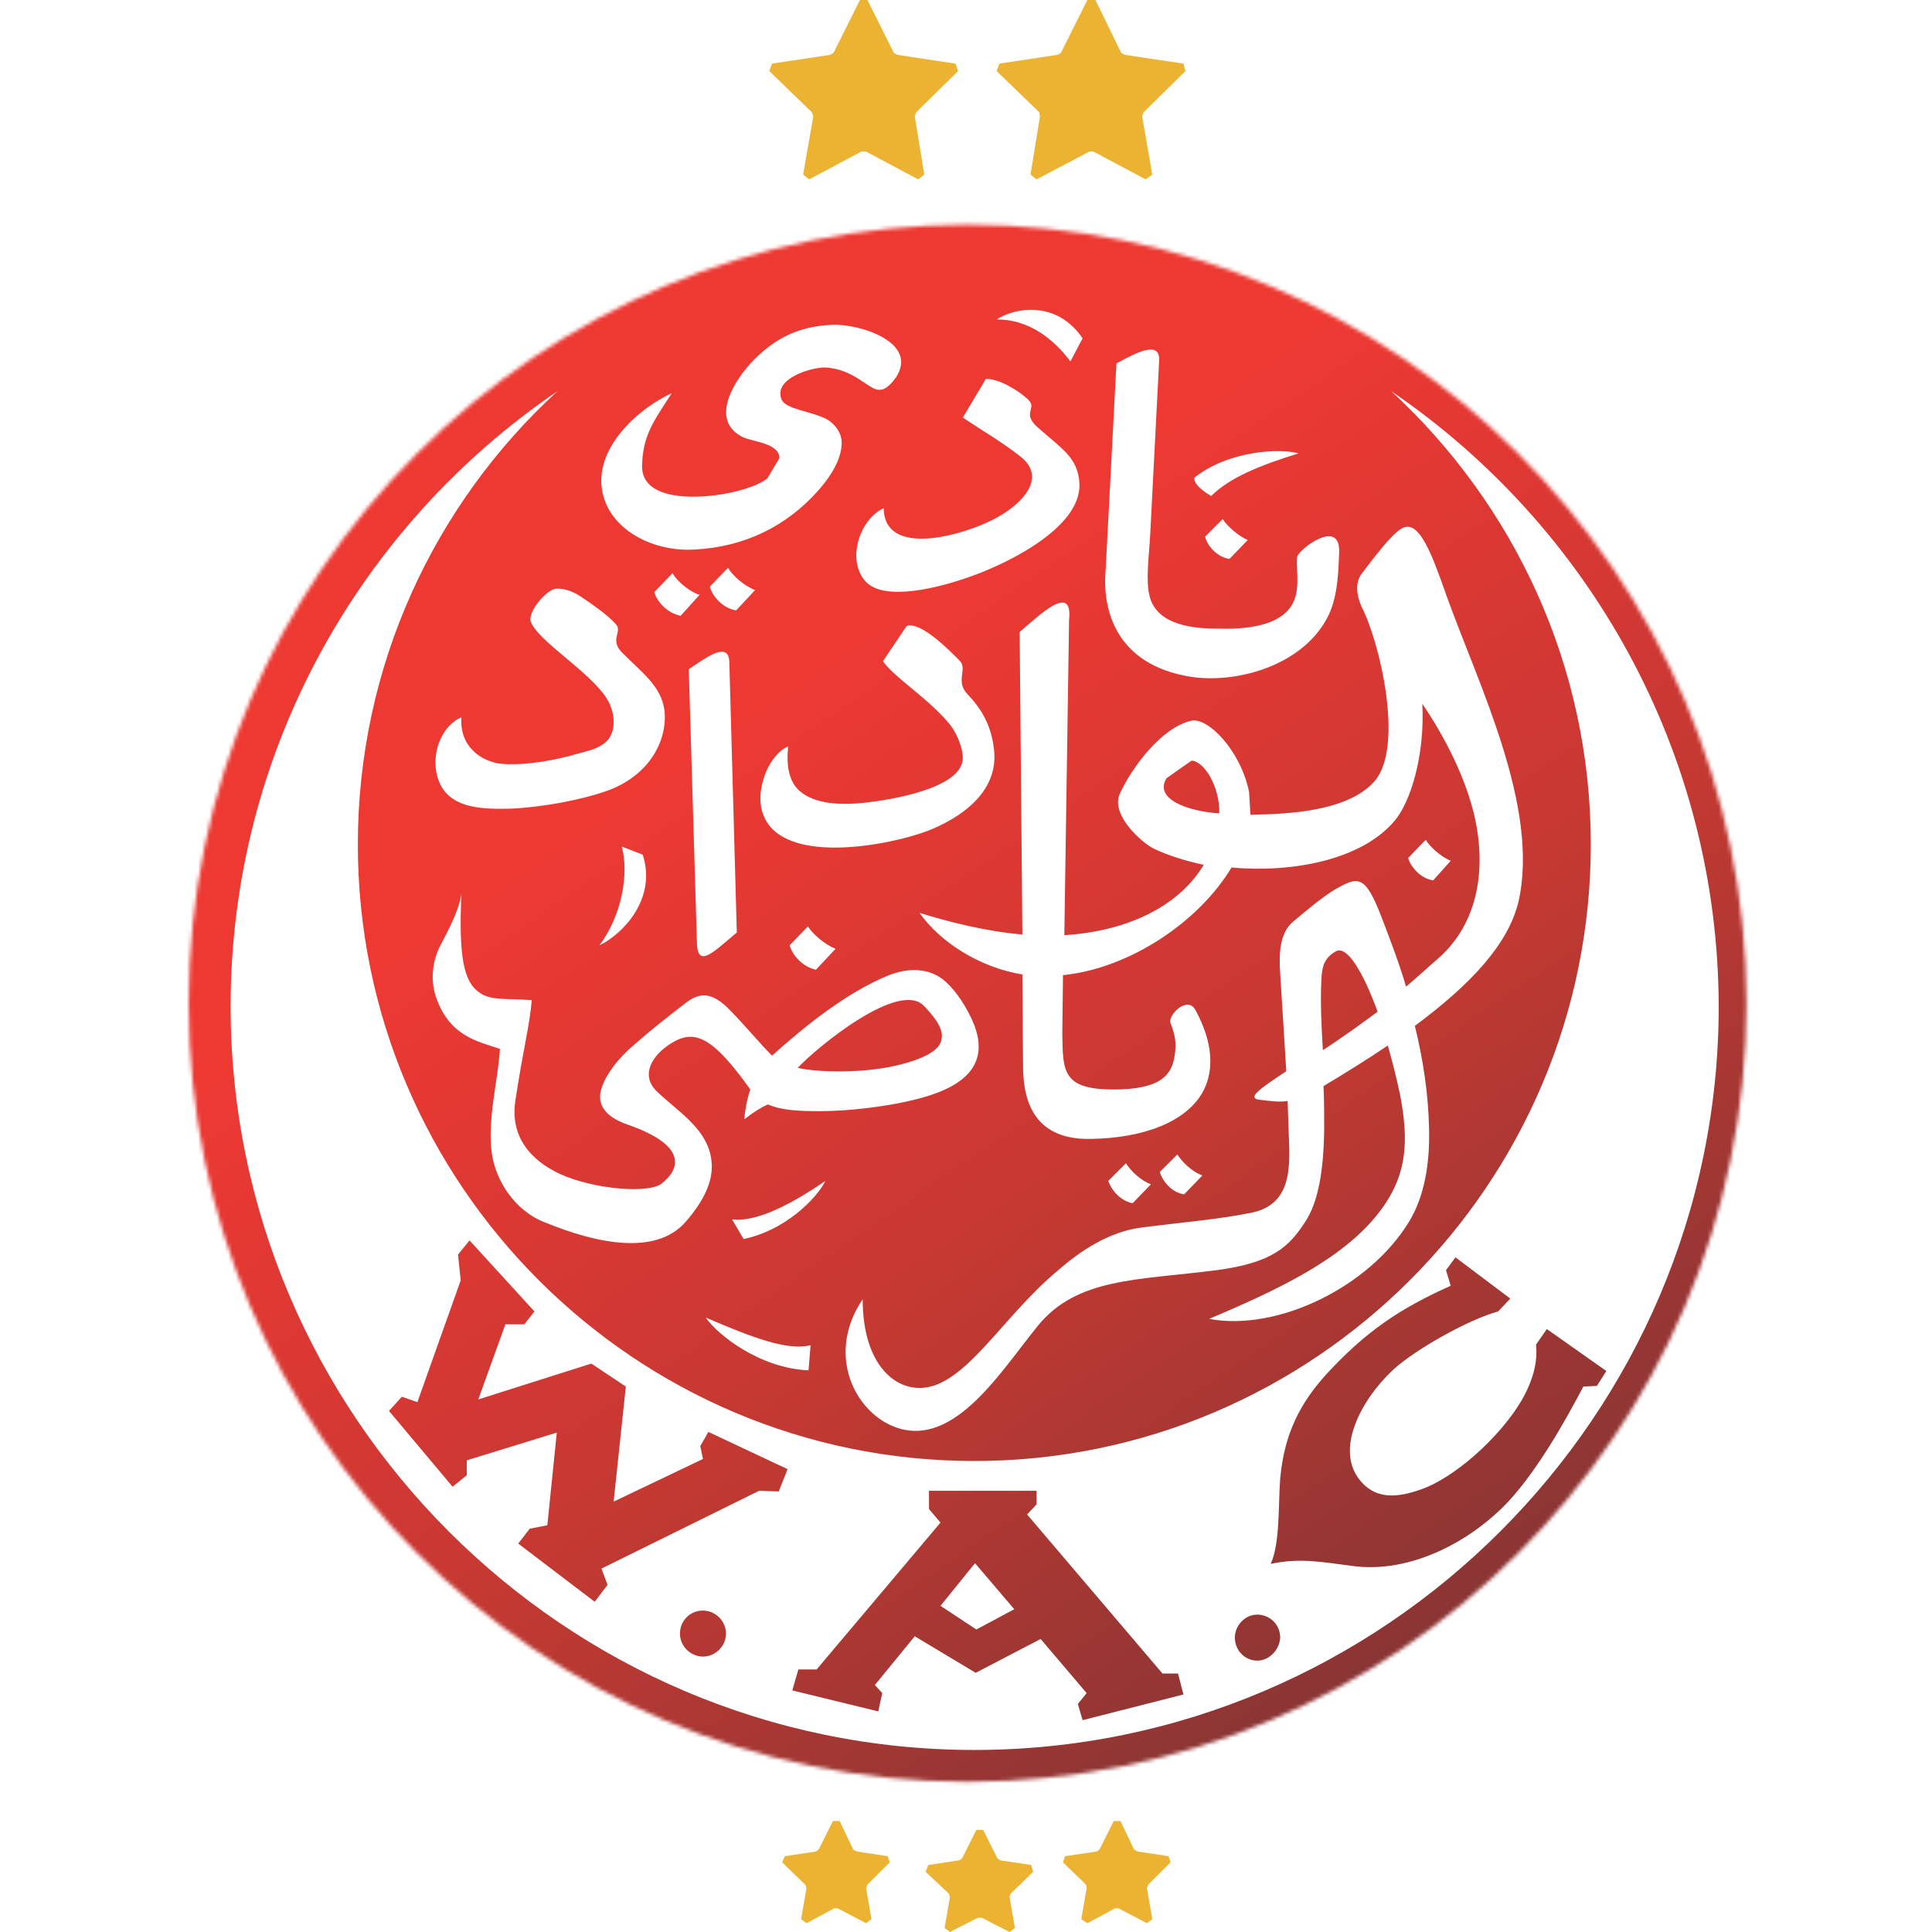 <svg width="512" height="512" viewBox="0 0 512 512" fill="none" xmlns="http://www.w3.org/2000/svg">
<rect width="512" height="512" fill="white"/>
<mask id="mask0_2_244" style="mask-type:luminance" maskUnits="userSpaceOnUse" x="50" y="59" width="413" height="414">
<path d="M462.828 265.953C462.828 379.651 370.112 472.188 256.414 472.188C142.716 472.188 50 379.472 50 265.953C50 152.255 142.716 59.539 256.414 59.539C370.112 59.539 462.828 152.255 462.828 265.953Z" fill="white"/>
</mask>
<g mask="url(#mask0_2_244)">
<path d="M181.99 664.614L-142.247 191.35L331.197 -132.887L655.254 340.556L181.99 664.614Z" fill="url(#paint0_linear_2_244)"/>
</g>
<path d="M140.743 164.987C142.895 169.829 154.552 177.003 159.753 183.638C161.905 186.328 162.622 189.018 162.622 191.349C162.622 197.447 157.78 198.523 152.938 199.778C145.047 202.11 136.439 203.006 131.956 202.289C127.831 201.572 121.734 198.164 122.272 190.094C117.25 192.246 114.56 198.881 115.636 204.62C117.43 214.304 127.114 214.484 135.184 214.304C143.792 213.946 154.193 211.973 161.187 209.462C172.665 205.158 176.969 195.653 176.072 188.121C175.175 181.845 170.333 178.437 164.774 172.878C161.367 169.291 165.312 167.319 162.981 165.167C161.008 163.015 157.242 160.325 154.552 158.531C152.579 157.097 149.889 155.841 147.379 156.021C145.047 156.021 139.488 162.297 140.743 164.987Z" fill="white"/>
<path d="M368.677 103.655C401.136 133.604 421.581 176.286 421.581 223.809C421.581 313.835 348.233 387.183 258.207 387.183C168.181 387.183 94.833 313.835 94.833 223.809C94.833 176.465 115.098 133.604 147.737 103.655C95.55 139.163 61.118 199.061 61.118 266.67C61.118 375.168 149.709 463.759 258.207 463.759C366.704 463.759 455.475 375.168 455.475 266.67C455.295 199.061 420.863 139.163 368.677 103.655ZM186.294 439.011C183.066 439.011 180.196 436.321 180.196 432.913C180.196 429.506 182.886 426.816 186.294 426.816C189.522 426.816 192.391 429.506 192.391 432.913C192.391 436.321 189.522 439.011 186.294 439.011ZM206.379 395.253L201.178 395.074L159.393 415.697L161.008 420.001L157.6 424.485L137.335 409.062L140.384 405.116L145.047 404.22L147.557 379.651L123.706 387.004V390.949L119.94 393.998L103.082 373.912L106.49 370.146L110.614 371.581L122.092 339.301L121.375 332.486L124.423 328.72L141.639 347.55L138.949 350.957H133.928L126.755 370.864L156.703 361.359L165.85 367.456L162.622 397.943L186.294 386.645L185.576 383.238L187.728 379.472L208.71 389.335L206.379 395.253ZM286.9 455.868L285.645 451.564L287.976 448.695L275.782 434.348L258.565 443.315L242.425 433.631L231.845 446.543L233.817 448.695L232.741 453.537L209.966 447.977L211.58 442.418H216.422L249.24 403.502L246.191 399.916V395.074H274.706V398.66L272.195 401.35L308.062 443.494H312.187L313.621 449.053L286.9 455.868ZM333.169 440.087C329.941 440.087 327.251 437.397 327.251 433.989C327.251 430.761 329.941 427.892 333.169 427.892C336.576 427.892 339.266 430.582 339.266 433.989C339.087 437.217 336.397 440.087 333.169 440.087ZM419.608 367.456C414.587 376.961 407.592 389.335 399.881 397.764C389.838 408.524 373.698 417.132 358.276 414.98C350.026 413.904 344.467 412.828 336.755 414.442C339.266 408.882 338.728 398.84 339.266 391.846C340.342 379.83 344.646 371.76 351.461 364.228C361.862 352.93 370.829 346.833 384.458 340.735L383.203 336.611L385.714 333.203L400.24 344.143L397.012 347.55C389.121 349.702 375.133 357.593 369.215 362.973C360.607 371.043 353.433 384.493 360.786 392.742C364.911 397.405 370.47 396.867 376.568 394.715C385.355 391.666 397.37 381.086 403.289 371.043C406.158 366.021 407.592 361 407.054 356.337L409.924 352.213L425.705 363.332L423.195 367.277L419.608 367.456Z" fill="white"/>
<path d="M249.241 425.561L258.746 431.838L268.789 426.458L258.387 414.263L249.241 425.561Z" fill="white"/>
<path d="M258.207 271.692C256.414 267.208 253.545 262.904 251.034 260.573C246.73 256.269 240.633 256.448 235.611 258.421C224.492 262.904 213.374 271.871 204.586 279.762C201.538 276.713 196.875 271.154 193.647 267.926C188.446 262.366 185.039 263.083 181.273 266.132C176.431 269.898 172.485 272.947 167.823 277.072C164.236 280.12 160.291 284.783 159.215 289.087C158.497 292.136 159.573 295.722 166.388 298.054C181.811 303.434 180.555 309.531 175.355 313.656C171.947 316.346 157.601 315.27 148.455 311.145C140.743 307.558 135.004 301.282 136.618 291.418C138.591 278.327 140.385 271.692 140.923 265.056C134.108 264.518 130.162 265.236 127.114 263.083C122.81 260.214 121.554 253.399 122.272 236.901C121.554 241.384 119.044 246.047 116.712 250.53C114.919 253.937 113.843 258.959 115.457 263.98C119.044 274.74 126.755 275.996 132.494 277.968C131.956 286.576 129.086 296.619 130.342 305.765C131.418 312.938 136.439 321.009 144.689 324.057C157.421 329.258 173.561 333.024 181.631 323.878C186.832 317.96 188.805 312.938 188.626 308.634C188.267 299.309 179.3 294.467 173.741 288.908C170.333 285.321 171.947 280.658 176.969 277.072C181.631 273.844 184.859 274.023 189.164 277.43C191.854 279.582 195.261 283.707 198.848 288.728C197.951 291.239 197.413 294.467 197.234 296.619C200.103 294.467 201.538 293.57 203.51 292.674C207.097 294.288 211.939 294.467 217.319 294.467C225.21 294.467 234.356 293.212 240.095 291.956C250.855 289.625 263.229 284.962 258.207 271.692ZM211.401 282.99C216.602 277.43 238.481 259.497 244.937 266.67C249.599 271.512 250.317 274.202 249.061 276.713C247.806 279.044 243.502 280.838 239.377 281.914C229.693 284.604 216.781 284.245 211.401 282.99Z" fill="white"/>
<path d="M178.224 151.896L173.382 156.918C174.099 159.428 176.789 162.477 180.376 163.194L185.397 157.635C182.528 156.738 179.3 153.869 178.224 151.896Z" fill="white"/>
<path d="M184.68 249.275C184.68 256.986 188.805 252.503 195.261 247.123L193.288 175.748C193.288 169.83 187.729 173.775 182.528 177.362L184.68 249.275Z" fill="white"/>
<path d="M170.333 226.499L164.774 224.347C166.746 231.521 164.774 242.639 158.855 250.53C165.132 247.481 174.099 238.156 170.333 226.499Z" fill="white"/>
<path d="M194.006 323.161L197.055 328.362C208.173 326.03 216.423 317.602 218.754 312.939C208.353 320.112 199.745 323.878 194.006 323.161Z" fill="white"/>
<path d="M201.717 213.946C204.945 230.624 237.404 223.81 247.089 219.685C256.773 215.56 264.663 208.566 263.408 198.523C262.691 192.247 260.18 187.943 256.414 183.997C253.007 180.411 256.593 177.362 254.262 175.031C251.572 172.341 244.04 164.629 240.274 165.884L233.997 175.21C236.687 179.335 246.551 185.432 251.931 192.247C253.903 194.937 255.159 198.523 255.159 200.855C255.159 208.925 235.97 211.973 229.514 212.691C223.058 213.408 216.064 213.229 211.939 209.642C209.608 207.669 208.173 203.903 208.89 197.806C204.048 199.779 200.641 208.028 201.717 213.946Z" fill="white"/>
<path d="M261.615 138.446C253.007 142.391 234.356 147.234 234.177 134.68C227.541 137.729 224.313 148.848 229.514 154.228C234.356 159.249 248.344 156.2 259.104 152.076C268.071 148.668 287.439 139.163 286.004 127.327C285.287 121.051 281.342 118.899 274.885 113.16C270.761 109.394 274.885 108.318 272.554 105.987C270.223 103.655 264.663 100.248 261.256 100.427L255.159 110.649C260.18 114.057 265.201 116.926 270.043 120.692C278.831 127.148 268.967 135.218 261.615 138.446Z" fill="white"/>
<path d="M283.673 95.764L286.901 89.667C280.087 79.624 269.147 81.418 264.126 84.646C272.734 84.646 279.19 89.846 283.673 95.764Z" fill="white"/>
<path d="M200.103 156.38C197.234 155.304 194.006 152.434 192.93 150.462L188.088 155.483C188.805 157.994 191.495 161.222 195.082 161.76L200.103 156.38Z" fill="white"/>
<path d="M319.36 142.212C319.898 144.544 322.409 147.592 325.816 148.13L330.658 143.109C328.148 142.033 325.099 139.343 324.023 137.55L319.36 142.212Z" fill="white"/>
<path d="M184.322 145.62C197.234 144.902 208.532 139.522 217.14 129.659C220.547 125.713 223.058 121.409 223.058 117.285C223.058 114.774 221.265 112.263 218.933 111.008C214.629 108.856 208.173 108.497 207.097 105.807C204.945 100.248 214.988 97.379 218.575 97.379C226.465 97.737 230.232 103.476 233.101 103.297C234.177 103.297 235.432 102.759 237.405 100.069C243.682 90.564 227.362 85.722 220.547 86.081C210.863 86.439 204.766 90.385 199.924 95.227C194.723 100.427 187.729 111.367 196.875 115.85C199.565 117.105 206.559 117.464 206.559 121.409L203.331 126.789C200.283 129.3 191.495 131.631 183.784 131.631C176.431 131.631 170.154 129.659 170.154 123.561C170.334 115.671 172.844 112.084 178.045 104.193C169.258 108.139 155.987 119.616 160.112 132.169C162.802 140.598 173.024 146.337 184.322 145.62Z" fill="white"/>
<path d="M315.416 179.335C328.148 181.307 345.902 176.107 352.179 162.836C354.69 157.456 354.69 150.462 354.869 146.875C355.586 136.653 343.93 145.799 343.75 147.592C343.392 151.538 345.006 157.277 341.598 161.401C337.832 166.064 329.583 166.781 322.948 166.602C316.671 166.602 306.628 165.885 304.655 157.994C303.579 153.69 304.476 147.951 304.835 141.316L307.166 95.944C307.704 90.026 301.427 93.254 295.868 96.303L292.999 151.179C292.102 161.581 295.689 176.107 315.416 179.335Z" fill="white"/>
<path d="M187.012 349.164C190.419 354.006 201.538 362.614 214.271 363.152L214.809 356.517C208.711 357.952 199.924 354.724 187.012 349.164Z" fill="white"/>
<path d="M209.249 250.53C209.966 253.041 212.656 256.269 216.243 256.986L221.444 251.427C218.574 250.351 215.346 247.481 214.091 245.509L209.249 250.53Z" fill="white"/>
<path d="M384.459 228.113C381.769 227.037 378.9 224.347 377.824 222.554L373.161 227.396C373.878 229.727 376.389 232.776 379.797 233.314L384.459 228.113Z" fill="white"/>
<path d="M305.014 313.835C302.324 312.939 299.455 310.069 298.379 308.276L293.716 312.939C294.433 315.27 296.944 318.319 300.172 318.857L305.014 313.835Z" fill="white"/>
<path d="M318.643 311.504C315.953 310.607 313.083 307.738 312.007 305.944L307.345 310.607C308.062 312.939 310.393 315.987 313.801 316.525L318.643 311.504Z" fill="white"/>
<path d="M320.975 131.452C325.817 126.61 333.708 123.382 344.109 120.154C339.088 118.719 325.458 119.437 316.492 126.61C316.312 128.941 320.796 131.273 320.975 131.452Z" fill="white"/>
<path d="M364.194 207.131C357.2 214.843 342.495 215.739 331.376 215.919L331.017 209.821C328.686 198.702 320.078 190.094 315.774 190.991C308.062 192.605 299.992 203.186 296.764 210.359C294.254 215.918 302.503 223.271 305.731 224.885C309.497 226.679 313.98 228.113 319.002 229.189C311.649 241.384 296.764 246.943 282.059 247.84L283.314 164.27C284.39 154.407 275.603 162.835 270.223 167.498L270.94 247.661C260.897 246.764 251.213 244.253 243.681 241.922C249.241 249.813 259.821 256.448 270.94 258.241L271.119 282.272C271.119 289.804 272.733 302.178 289.053 301.82C302.862 301.64 314.698 297.336 319.002 288.908C321.692 283.528 321.512 276.354 316.85 267.746C314.698 263.621 309.318 269.181 310.214 271.154C311.47 274.382 311.828 276.713 311.29 279.762C310.573 284.783 307.704 288.728 295.15 288.728C281.521 288.728 281.7 283.886 281.521 274.202L281.7 258.421C299.454 256.627 317.746 244.253 326.354 229.907C342.494 231.341 360.787 227.934 369.574 217.533C373.878 212.511 377.644 199.958 376.927 186.508C383.024 195.474 388.583 206.414 390.915 216.995C393.784 230.265 391.812 244.433 381.41 253.758C378.899 255.91 376.03 258.6 372.623 261.469C370.829 255.372 368.498 249.275 366.167 243.177C361.683 231.521 359.89 232.238 353.613 235.825C350.385 237.797 346.978 240.667 342.674 244.253C339.087 247.302 338.908 252.682 339.267 258.062C339.805 266.67 340.343 275.099 340.881 283.886C333.528 288.728 330.658 290.88 333.528 291.418C336.576 291.777 338.908 292.136 341.239 291.777L341.419 297.157C341.598 306.662 343.75 318.857 331.734 321.367C322.947 323.161 313.622 323.878 302.503 325.313C293.895 326.389 286.183 331.589 280.445 336.611C265.56 348.985 255.876 367.277 244.219 367.815C236.508 368.174 228.617 360.821 228.617 344.322C219.292 358.131 225.748 372.657 235.611 377.499C251.931 385.39 264.843 363.87 275.065 351.316C285.466 338.583 301.427 339.301 322.409 336.611C337.294 334.638 341.598 330.334 345.723 324.057C349.668 318.319 350.744 309.172 350.923 299.668C350.923 295.722 350.923 291.777 350.744 287.832C357.021 284.066 362.759 280.479 367.781 277.072C369.036 281.376 370.112 285.859 371.009 289.984C373.34 302.178 373.161 311.504 365.27 321.547C355.586 333.921 338.19 341.991 320.436 349.523C338.728 352.93 362.939 340.915 373.34 323.878C377.644 316.884 378.899 308.096 378.72 299.309C378.541 289.804 377.106 280.658 374.954 271.871C390.377 260.393 399.702 249.992 402.392 239.053C408.131 213.946 391.812 181.486 383.383 157.993C379.258 146.157 376.209 138.625 372.264 139.701C369.933 140.419 366.525 144.543 360.966 151.896C358.993 154.407 359.531 157.814 360.787 160.683C365.629 170.009 372.264 197.985 364.194 207.131ZM309.138 206.234L315.774 201.572C319.181 201.751 323.306 208.566 323.126 215.56C314.877 215.022 305.731 211.794 309.138 206.234ZM350.565 278.327C350.206 271.871 349.847 265.415 350.206 259.138C350.385 255.91 351.103 253.758 353.972 252.144C357.021 250.351 361.325 257.883 365.091 268.105C360.966 271.154 356.303 274.561 350.565 278.327Z" fill="white"/>
<path d="M229.873 0L236.867 13.988L237.763 14.526L253.186 16.857L253.903 18.83L242.785 29.77L242.426 30.846L244.937 46.268L243.323 47.524L229.514 40.171H228.259L214.45 47.524L212.836 46.268L215.526 30.846L215.167 29.77L203.869 18.83L204.586 16.857L220.009 14.526L220.906 13.988L227.9 0H229.873Z" fill="#ECB332"/>
<path d="M290.309 0L297.124 13.988L298.02 14.526L313.622 16.857L314.16 18.83L303.042 29.77L302.683 30.846L305.373 46.268L303.58 47.524L289.771 40.171H288.695L274.707 47.524L273.093 46.268L275.603 30.846L275.424 29.77L264.126 18.83L264.843 16.857L280.266 14.526L281.163 13.988L288.157 0H290.309Z" fill="#ECB332"/>
<path d="M222.52 482.589L226.106 490.121L227.003 490.659L235.253 491.914L235.791 493.528L229.873 499.446L229.514 500.343L230.949 508.593L229.514 509.669L221.982 505.723H221.085L213.732 509.669L212.298 508.593L213.732 500.343L213.374 499.446L207.276 493.528L207.994 491.914L216.243 490.659L216.96 490.121L220.726 482.589H222.52Z" fill="#ECB332"/>
<path d="M296.944 482.589L300.53 490.121L301.427 490.659L309.676 491.914L310.214 493.528L304.296 499.446L303.938 500.343L305.372 508.593L303.938 509.669L296.406 505.723H295.509L288.156 509.669L286.542 508.593L287.977 500.343L287.798 499.446L281.7 493.528L282.238 491.914L290.667 490.659L291.384 490.121L295.15 482.589H296.944Z" fill="#ECB332"/>
<path d="M260.539 484.92L264.305 492.452L265.023 492.99L273.272 494.246L273.81 496.039L267.892 501.778L267.533 502.675L268.968 510.924L267.533 512L260.181 508.234H259.105L251.752 512L250.317 510.924L251.752 502.675L251.393 501.778L245.296 496.039L246.013 494.246L254.263 492.99L254.98 492.452L258.746 484.92H260.539Z" fill="#ECB332"/>
<defs>
<linearGradient id="paint0_linear_2_244" x1="406.401" y1="484.744" x2="201.705" y2="185.84" gradientUnits="userSpaceOnUse">
<stop stop-color="#763435"/>
<stop offset="0.025" stop-color="#763435"/>
<stop offset="0.567" stop-color="#C33932"/>
<stop offset="0.656" stop-color="#CE3833"/>
<stop offset="0.877" stop-color="#E33833"/>
<stop offset="1" stop-color="#EE3933"/>
</linearGradient>
</defs>
</svg>
